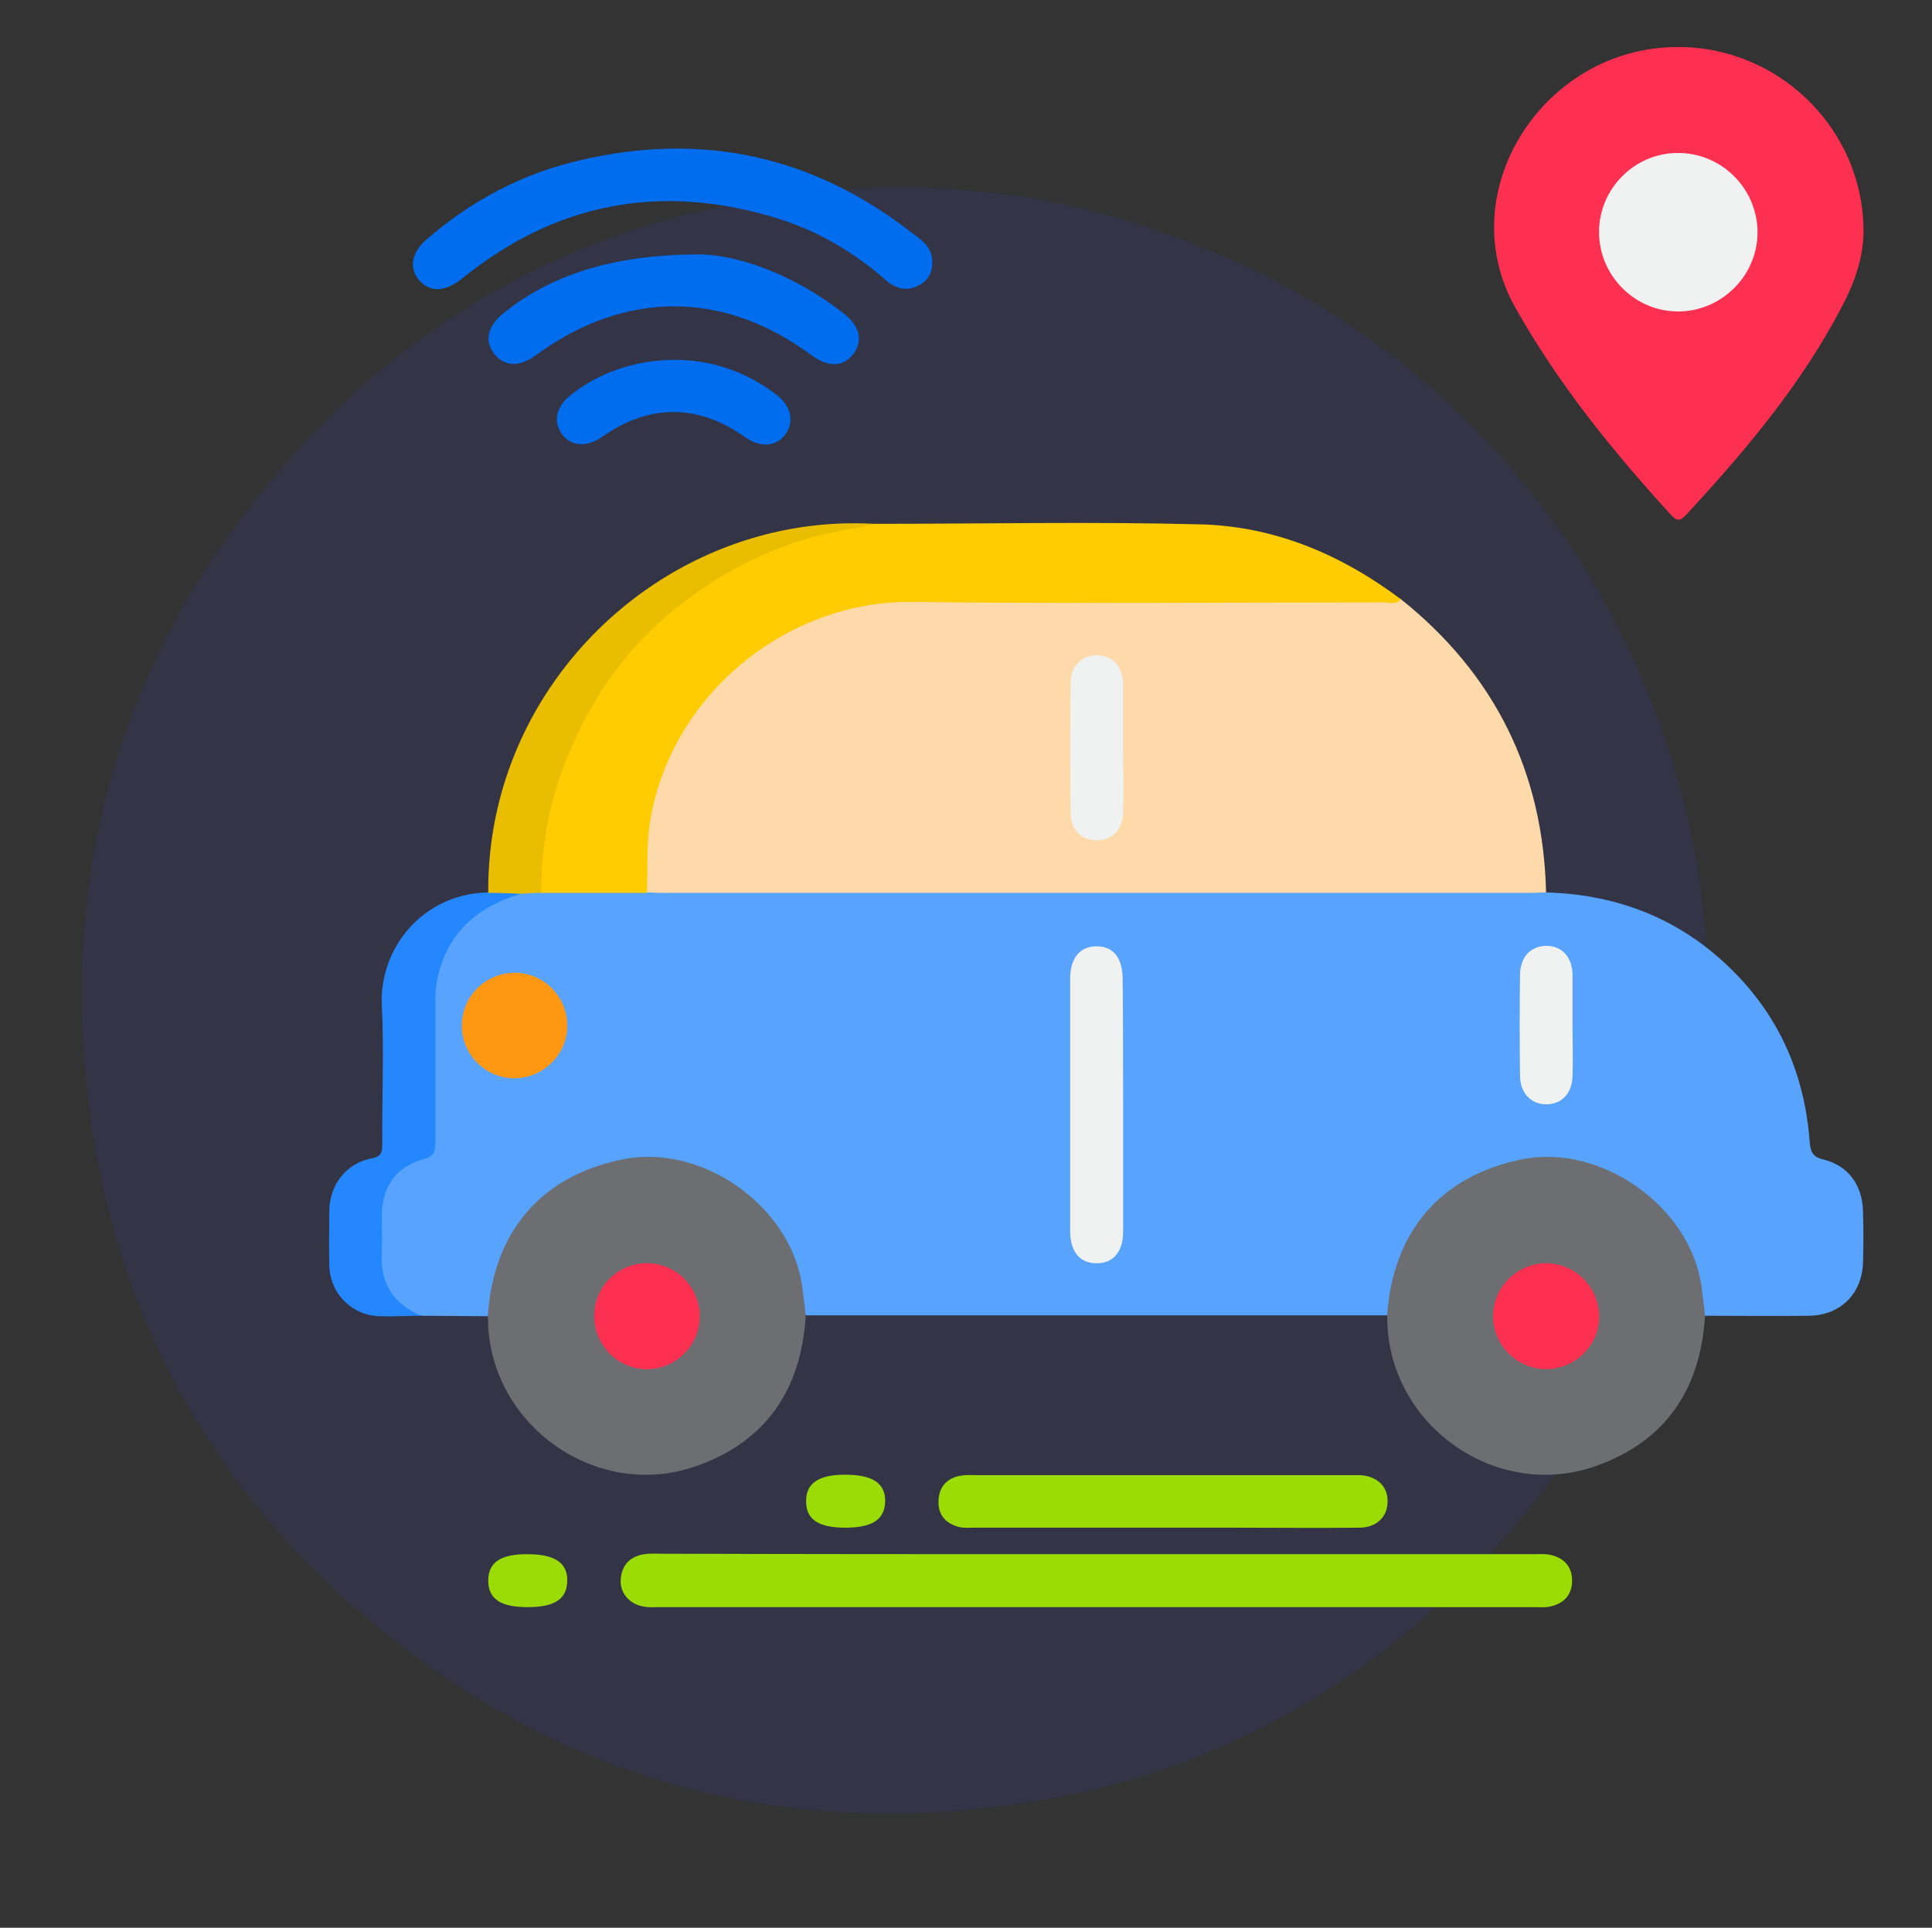 <?xml version="1.0" encoding="utf-8"?>
<!-- Generator: Adobe Illustrator 25.2.1, SVG Export Plug-In . SVG Version: 6.00 Build 0)  -->
<svg version="1.1" id="Layer_1" xmlns="http://www.w3.org/2000/svg" xmlns:xlink="http://www.w3.org/1999/xlink" x="0px" y="0px"
	 viewBox="0 0 423 422.1" style="enable-background:new 0 0 423 422.1;" xml:space="preserve">
<rect x="0" y="0" width="423" height="422.1" fill="#333333" stroke="none"/>
<style type="text/css">
	.st0{opacity:0.2;fill-rule:evenodd;clip-rule:evenodd;fill:#343B93;enable-background:new    ;}
	.st1{fill:#5A69E5;}
	.st2{fill:#7883EA;}
	.st3{fill:#969EEE;}
	.st4{fill:#B4B9F2;}
	.st5{fill:#A6E8F7;}
	.st6{fill:#75DFF5;}
	.st7{fill:#A7EAF9;}
	.st8{fill:#76E1F7;}
	.st9{fill:#57A3FE;}
	.st10{fill:#FED9A9;}
	.st11{fill:#FE3051;}
	.st12{fill:#FECC00;}
	.st13{fill:#6D6E71;}
	.st14{fill:#9BDC05;}
	.st15{fill:#006DEF;}
	.st16{fill:#2487FE;}
	.st17{fill:#EABE00;}
	.st18{fill:#9CDC06;}
	.st19{fill:#F0F1F1;}
	.st20{fill:#FE9711;}
	.st21{fill:#C7EEFD;}
	.st22{fill:#E9F5FE;}
	.st23{fill:#5985CA;}
	.st24{fill:#98E5FB;}
	.st25{fill:#7BA0B0;}
	.st26{fill:#4277C2;}
	.st27{fill:#5885CA;}
	.st28{fill:#678C97;}
	.st29{fill:#010101;}
	.st30{fill:#46CB8C;}
	.st31{fill:#BCC2C6;}
	.st32{fill:#EFC319;}
	.st33{fill:#A46A43;}
	.st34{fill:#94A4A4;}
	.st35{fill:#FE5364;}
	.st36{fill:#C2A997;}
	.st37{fill:#CE966A;}
	.st38{fill:#FEFEFE;}
	.st39{fill:#1CADE3;}
	.st40{fill:#EE5A9C;}
	.st41{fill:#FDDD3A;}
	.st42{fill:#382B73;}
	.st43{fill:#D0D2D3;}
	.st44{fill:#019ADC;}
	.st45{fill:#029ADC;}
	.st46{fill:#46B9E6;}
	.st47{fill:#E6AC27;}
	.st48{fill:#F6CA15;}
	.st49{fill:#FEF235;}
	.st50{fill:#019ADB;}
	.st51{fill:#E33D90;}
	.st52{fill:#A92C74;}
	.st53{fill:#D2D1D3;}
	.st54{fill:#FBFDFE;}
	.st55{fill:#BBBDBF;}
	.st56{fill:#FDFDFD;}
	.st57{fill:#FEFDFE;}
	.st58{fill:#BDBEC0;}
	.st59{fill:#CDC4CA;}
	.st60{fill:#F83A79;}
	.st61{fill:#FBFBFB;}
	.st62{fill:#070707;}
	.st63{fill:#8BDFFE;}
	.st64{fill:#FEEF89;}
	.st65{fill:#F86490;}
	.st66{fill:#FECDC3;}
	.st67{fill:#00ABEE;}
	.st68{fill:#FDC371;}
	.st69{fill:#FD9C85;}
	.st70{fill:#FE9C85;}
	.st71{fill:#89E796;}
	.st72{fill:#69BCC5;}
	.st73{fill:#A7A7C5;}
	.st74{fill:#3C6ED2;}
	.st75{fill:#DEDDEC;}
	.st76{fill:#58CB8E;}
	.st77{fill:#FDD866;}
	.st78{fill:#F63445;}
	.st79{fill:#414141;}
</style>
<path class="st0" d="M361.4,153.3c-18.2-46.9-56.1-84-103.6-101.2c-27.9-10.6-57.5-13.6-88.9-8.9c-43.1,6.5-79.4,26.6-107.8,59.9
	c-35,40.9-48.6,88.6-41.3,141.6c6,43.8,26.4,80.6,60.2,109.3c41.6,35.3,89.8,48.8,143.6,40.9c37.4-5.5,69.9-22.1,96.8-48.7
	c32.9-32.5,50.7-72.1,53.3-118.2C375.1,201.8,370.9,176.9,361.4,153.3z"/>
<g>
	<path class="st9" d="M106.8,288.2c-4.8,0-9.6-0.1-14.4-0.1c-5.7-1.1-9.2-5-9.6-10.9c-0.2-4.2-0.2-8.4,0-12.6c0.3-5.2,3-9,7.7-10.9
		c3.2-1.3,3.9-3.2,3.9-6.3c-0.2-8.7-0.1-17.3-0.1-26c0-14.6,6.1-22.6,20-26.6c1.5-0.3,3.1-0.3,4.6-0.3c7.6-0.2,15.3-0.1,22.9,0
		c2-0.2,4.1-0.1,6.1-0.1c61.2,0,122.4,0,183.5,0c2.4,0,4.9-0.5,7,1c14.6,0.4,27.6,5,38.6,14.9c11.8,10.6,18,23.9,19.2,39.5
		c0.2,2.3,0.5,3.5,3.1,4.1c5.5,1.4,8.5,5.7,8.6,11.5c0.1,3.6,0.1,7.2,0,10.8c-0.1,7-4.9,11.8-11.8,11.9c-7.6,0.1-15.2,0-22.8,0
		c-1.5-1.4-1.2-3.3-1.5-5.1c-4.1-23.8-29-35.9-50-24.2c-9.8,5.5-15.1,14.2-16.9,25.2c-0.2,1.4,0.1,3-1.2,4c-42.4,0-84.8,0-127.2,0
		c-1.5-1.4-1.2-3.3-1.5-5.1c-4.1-23.8-29-35.9-50-24.2c-9.8,5.5-15.1,14.2-16.9,25.2C107.8,285.6,108.1,287.1,106.8,288.2z"/>
	<path class="st10" d="M338.5,195.4c-1,0-1.9,0.1-2.9,0.1c-63.7,0-127.4,0-191.1,0c-1,0-1.9-0.1-2.9-0.1c-2-4-1.3-8.3-0.8-12.4
		c3.2-29.8,28.5-52.3,58.6-52.3c32.6,0,65.3,0,97.9,0c3.1,0,6.2-0.1,9.3,0.4C327.3,147.6,337.9,169.1,338.5,195.4z"/>
	<path class="st11" d="M367.3,10.3c22.3-0.1,40.7,18.1,40.7,40.3c0,7.4-3.1,13.8-6.6,20c-8.7,15.6-20.2,29.1-32.2,42.1
		c-1.1,1.1-1.8,1.7-3.2,0.2c-12.9-14.1-24.8-28.8-34.2-45.5C317.5,42.1,337.9,10.3,367.3,10.3z"/>
	<path class="st12" d="M306.7,131.2c-1,1.3-2.5,0.7-3.7,0.7c-34.5,0-68.9,0.3-103.4-0.1c-27.4-0.3-53.2,20.5-57.4,48.9
		c-0.7,5-0.3,9.8-0.6,14.8c-7.7,0-15.4,0-23.1,0c-1.3-1.4-1-3.2-0.9-4.8c1.7-20.3,9.2-38,23.5-52.6c10.7-10.9,23.6-18.1,38.3-22
		c4-1,8.1-0.9,12.1-1.4c23.6,0,47.2-0.5,70.8,0.1C278.8,115.1,293.5,121.3,306.7,131.2z"/>
	<path class="st13" d="M303.7,288.2c1.2-18.7,11.9-30.9,29.8-34.4c17.1-3.3,36.4,10.3,39,27.6c0.3,2.3,0.6,4.5,0.8,6.8
		c-1,16-8.6,27.4-23.9,32.8c-21.1,7.5-44.1-7.9-45.6-30.3C303.8,289.9,303.7,289,303.7,288.2z"/>
	<path class="st13" d="M106.8,288.2c1.2-18.7,11.9-30.9,29.8-34.4c17.2-3.3,36.4,10.2,39,27.6c0.3,2.3,0.6,4.5,0.8,6.8
		c-1,16-8.6,27.4-23.9,32.8c-21.1,7.5-44.1-7.9-45.6-30.3C106.9,289.9,106.9,289,106.8,288.2z"/>
	<path class="st14" d="M240.5,340.3c31.7,0,63.4,0,95.1,0c1.2,0,2.4-0.1,3.6,0.1c3.1,0.6,5,2.5,5,5.7c0,3.2-1.9,5.1-5,5.7
		c-1,0.2-2.2,0.1-3.2,0.1c-64,0-128,0-192,0c-1,0-1.9,0.1-2.9-0.1c-3.1-0.4-5.4-2.9-5.2-5.9c0.2-3.2,2-5.1,5.2-5.6
		c1.2-0.2,2.4-0.1,3.6-0.1C176.6,340.3,208.6,340.3,240.5,340.3z"/>
	<path class="st15" d="M204.1,57.2c0.1,2.6-1,4.4-3.2,5.4c-2.6,1.3-4.9,0.5-7-1.3c-7.2-6.3-15.3-11-24.4-13.7
		c-25-7.5-47.8-3.2-68.2,13.3c-3.5,2.8-6.6,3.2-9,1c-2.8-2.6-2.5-6.3,1-9.4c9.8-8.5,21-14.5,33.7-17.4c26.7-6.3,51.1-1,72.8,16
		C201.9,52.6,204.1,54.2,204.1,57.2z"/>
	<path class="st14" d="M254.6,334.5c-13.7,0-27.5,0-41.2,0c-1.1,0-2.2,0.1-3.2-0.1c-3.1-0.7-4.9-2.7-4.7-5.9c0.1-3,1.9-4.9,4.9-5.4
		c1.2-0.2,2.4-0.1,3.6-0.1c27.1,0,54.2,0,81.3,0c0.8,0,1.7,0,2.5,0c3.7,0.2,6.1,2.5,6,5.8c0,3.3-2.4,5.7-6.2,5.7
		c-9.2,0.1-18.3,0-27.5,0C264.9,334.5,259.8,334.5,254.6,334.5z"/>
	<path class="st16" d="M114.1,195.7c-8.1,2.4-14.4,6.8-17.4,15.2c-0.9,2.6-1.4,5.3-1.4,8.1c0,10.5,0,20.9,0,31.4
		c0,2-0.5,2.9-2.6,3.4c-6,1.7-9,6-9.1,12.2c0,2.8,0.1,5.5,0,8.3c-0.4,6.7,2.5,11.2,8.6,13.8c-3,0-6,0.2-9,0.1
		c-6.2-0.1-11.1-5.1-11.1-11.4c-0.1-3.9,0-7.7,0-11.6c0-5.6,3.6-10.4,9-11.5c2.3-0.4,2.6-1.2,2.6-3.2c-0.1-10.1,0.4-20.3-0.1-30.4
		c-0.6-12.2,8.7-24.4,23.3-24.7C109.4,194.1,111.8,193.9,114.1,195.7z"/>
	<path class="st15" d="M152.9,55.7c8.4,0,20.9,4.3,31.9,13c3.4,2.7,4.2,5.8,2.1,8.7c-2.2,3-5.5,3.1-9.2,0.4
		c-19.3-14.3-40.9-14.3-60.4,0c-3.6,2.6-6.7,2.5-9-0.2c-2.3-2.9-1.6-6.1,1.9-9C120.4,60.4,133.6,55.8,152.9,55.7z"/>
	<path class="st17" d="M114.1,195.7c-2.4-0.1-4.8-0.2-7.2-0.2c-0.4-46.2,39.3-83.4,84.6-80.8c-5.1,1.3-10.3,1.8-15.3,3.4
		c-10.6,3.3-20,8.4-28.6,15.4c-11.2,9.1-18.9,20.6-24,33.9c-3.5,9-5.1,18.4-5.1,28.1C117,195.5,115.6,195.6,114.1,195.7z"/>
	<path class="st15" d="M147.3,78.8c8.5-0.1,16.1,2.6,22.8,7.7c3.2,2.5,3.9,6.1,1.7,8.8c-2.1,2.6-5.4,2.7-8.7,0.4
		c-10.3-7.3-20.9-7.3-31.2-0.1c-3.4,2.4-6.9,2.2-8.9-0.6c-2-2.8-1.2-6.1,2.2-8.7C131.4,81.5,139.1,78.9,147.3,78.8z"/>
	<path class="st18" d="M185.1,334.5c-5.9,0-8.6-1.8-8.6-5.7c-0.1-4,2.7-5.9,8.5-5.9c6.1,0,8.9,1.9,8.8,5.9
		C193.7,332.7,191,334.5,185.1,334.5z"/>
	<path class="st18" d="M115.5,351.9c-5.9,0-8.6-1.8-8.6-5.8c0-4,2.7-5.8,8.5-5.8c6.1,0,8.9,1.9,8.8,5.9
		C124.1,350.1,121.5,351.9,115.5,351.9z"/>
	<path class="st19" d="M245.9,242.2c0,9.2,0,18.3,0,27.5c0,4.3-2.1,6.9-5.7,6.9c-3.7,0.1-5.9-2.5-5.9-7c0-18.4,0-36.9,0-55.3
		c0-4.6,2.2-7.1,5.8-7.1c3.7,0,5.7,2.6,5.7,7.2C245.9,223.6,245.9,232.9,245.9,242.2z"/>
	<path class="st20" d="M112.6,236.1c-6.3,0-11.5-5.2-11.5-11.5c0-6.5,5.3-11.7,11.8-11.6c6.3,0.1,11.4,5.4,11.3,11.7
		C124.2,230.9,118.9,236.1,112.6,236.1z"/>
	<path class="st19" d="M344.3,224.8c0,3.6,0.1,7.2,0,10.8c-0.1,3.8-2.3,6.1-5.6,6.2c-3.4,0.1-5.9-2.4-5.9-6.3
		c-0.1-7.3-0.1-14.7,0-22c0-4,2.4-6.4,5.8-6.4c3.4,0,5.7,2.5,5.7,6.5C344.3,217.4,344.3,221.1,344.3,224.8z"/>
	<path class="st19" d="M245.9,163.7c0,4.7,0.1,9.4,0,14.1c-0.1,3.9-2.4,6.3-5.9,6.2c-3.4-0.1-5.6-2.4-5.6-6.2
		c-0.1-9.4-0.1-18.8,0-28.1c0-3.9,2.4-6.3,5.9-6.2c3.4,0.1,5.5,2.4,5.6,6.2C245.9,154.3,245.9,159,245.9,163.7z"/>
	<path class="st19" d="M367.6,68.2c-9.6,0.1-17.5-7.8-17.5-17.4c0-9.5,7.8-17.3,17.2-17.3c9.6-0.1,17.5,7.8,17.5,17.4
		C384.8,60.3,377,68.1,367.6,68.2z"/>
	<path class="st11" d="M338.6,276.6c6.5,0.1,11.6,5.4,11.5,11.9c-0.1,6.3-5.4,11.3-11.7,11.3c-6.4-0.1-11.6-5.4-11.5-11.9
		C327.1,281.6,332.3,276.6,338.6,276.6z"/>
	<path class="st11" d="M153.2,288.4c-0.1,6.4-5.5,11.6-11.9,11.4c-6.3-0.2-11.3-5.5-11.2-11.8c0.1-6.5,5.4-11.6,11.9-11.4
		C148.3,276.8,153.3,282.1,153.2,288.4z"/>
</g>
</svg>
